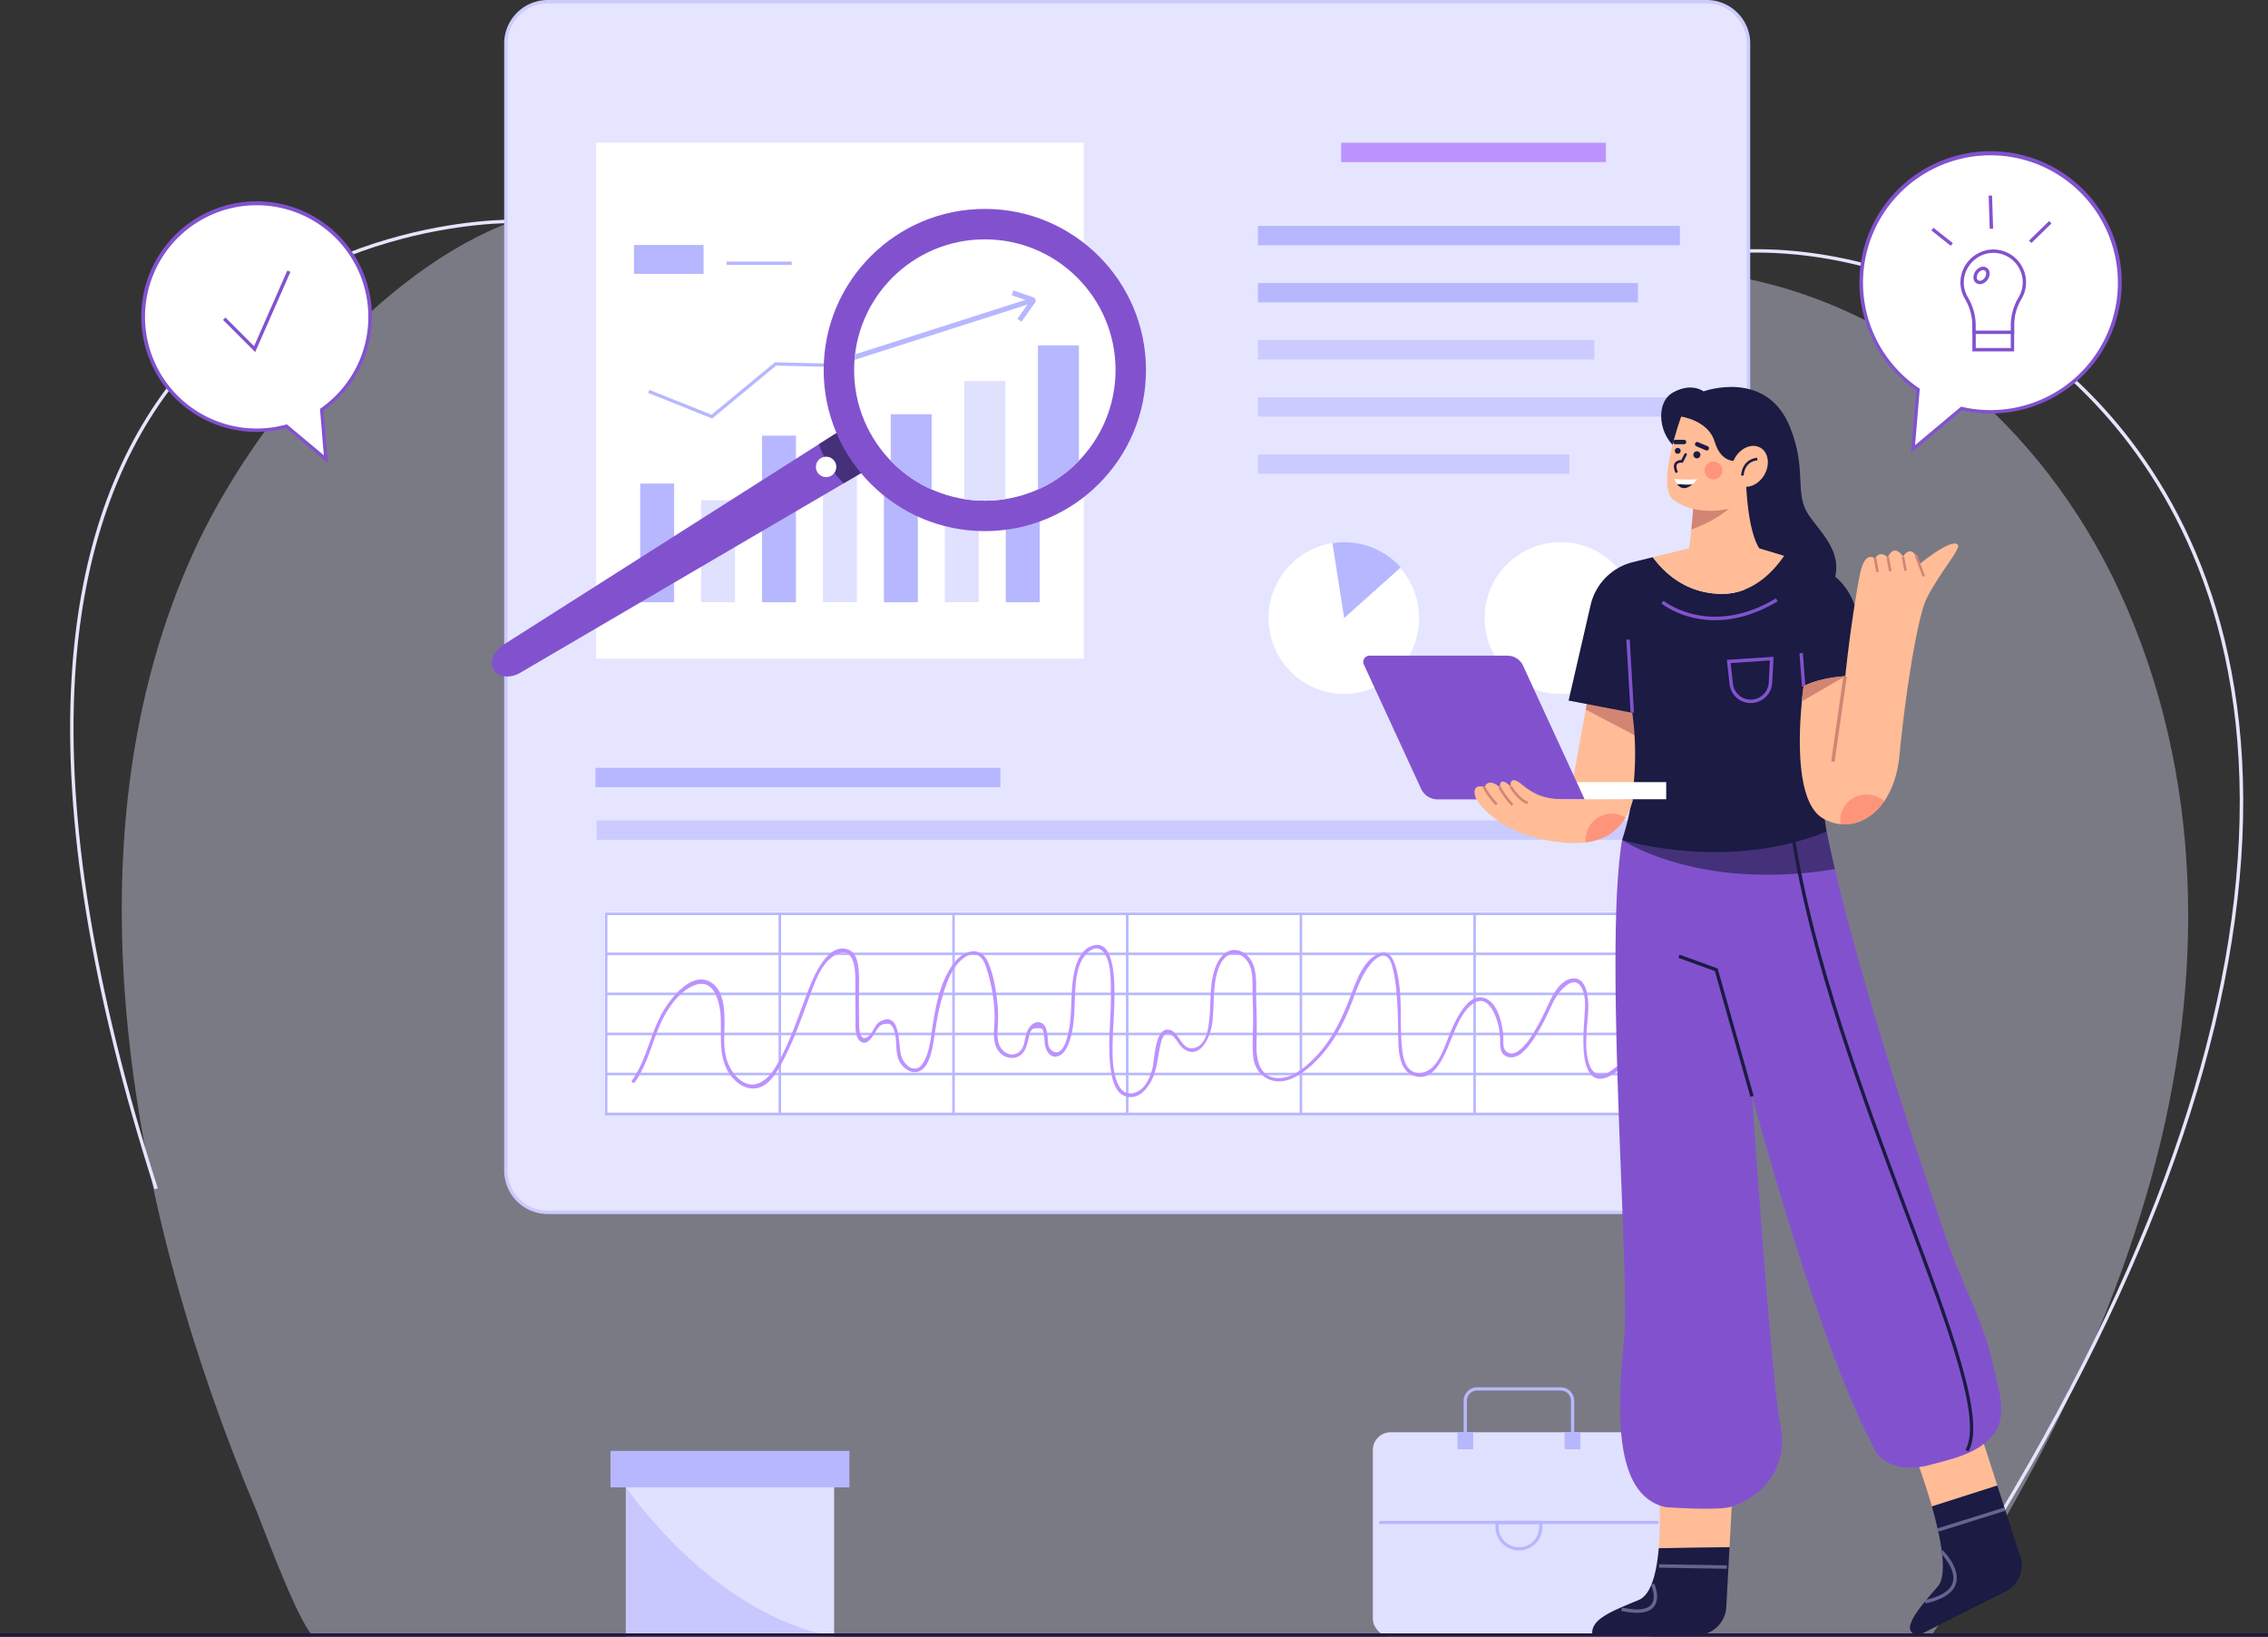 <svg xmlns="http://www.w3.org/2000/svg" xmlns:xlink="http://www.w3.org/1999/xlink" viewBox="0 0 1670 1205.56"><rect x="0" y="0" width="1670" height="1205.56" fill="#333333" stroke="none"/><defs><style>.cls-1{fill:#fff;}.cls-2,.cls-3{fill:#e5e5ff;}.cls-16,.cls-3{opacity:0.4;}.cls-4{fill:#cbcbff;}.cls-5{fill:#bc92ff;}.cls-6,.cls-8{fill:#b7b7ff;}.cls-7{fill:#e0e0ff;}.cls-10,.cls-8{opacity:0.6;}.cls-9{fill:#8252ce;}.cls-10,.cls-12{fill:#1b1b43;}.cls-11{clip-path:url(#clip-path);}.cls-13{fill:#ffbc96;}.cls-14{fill:#656590;}.cls-15{fill:#d28572;}.cls-16{fill:#fe5b52;}</style><clipPath id="clip-path"><circle class="cls-1" cx="725.16" cy="272.54" r="96.25"/></clipPath></defs><title>What_you_get_artwork3</title><g id="Layer_2" data-name="Layer 2"><g id="Isolation_Mode" data-name="Isolation Mode"><path class="cls-2" d="M1463.56,1133.71l-2.12-1.31c121.14-197,184.27-375,187.63-529.07,3.48-159.31-58.3-256.73-110.73-310.39-50.36-51.54-116.28-87.4-185.63-101-65-12.71-128.65-4.63-174.58,22.16l-1.26-2.16c46.45-27.09,110.72-35.28,176.31-22.45,69.85,13.65,136.24,49.76,187,101.66,52.77,54,114.94,152,111.44,312.2C1648.2,757.89,1584.94,936.31,1463.56,1133.71Z"/><path class="cls-3" d="M1560.67,435.57C1504.1,313,1394.2,217.21,1257.5,200.56c-109.07-13.29-218.75-15.07-328.29-21.75-115.6-7.05-228.79-28.51-343-47.3-73.33-12.07-137.58,5.75-208.68,31.55-97.12,35.23-191,149-233.33,240-102,219.26-45.68,495.07,44.23,708.74,4.41,10.46,34.78,93.76,43.88,93.76H1421.55c71.75-105.23,130.55-220.95,163.2-340.44C1623.54,723.13,1623.13,570.88,1560.67,435.57Z"/><path class="cls-2" d="M113.81,875.94C67.11,730.33,46.55,603.71,52.7,499.6,57.81,413,81.39,341.09,122.76,285.84c94.82-126.58,253.18-124.08,254.77-124l-.06,2.5c-1.54-.05-158.71-2.49-252.72,123.06-41.08,54.85-64.48,126.31-69.56,212.4-6.12,103.8,14.4,230.1,61,375.41Z"/><rect class="cls-2" x="372.5" y="1.25" width="915" height="891.71" rx="30.8"/><path class="cls-4" d="M1256.69,894.21H403.3a32.09,32.09,0,0,1-32.05-32.06V32.05A32.09,32.09,0,0,1,403.3,0h853.39a32.09,32.09,0,0,1,32.06,32.05v830.1A32.09,32.09,0,0,1,1256.69,894.21ZM403.3,2.5a29.59,29.59,0,0,0-29.55,29.55v830.1a29.59,29.59,0,0,0,29.55,29.56h853.39a29.59,29.59,0,0,0,29.56-29.56V32.05A29.59,29.59,0,0,0,1256.69,2.5Z"/><rect class="cls-5" x="987.5" y="105.14" width="195" height="14.23"/><rect class="cls-6" x="926.25" y="166.39" width="310.69" height="14.23"/><rect class="cls-6" x="926.25" y="208.47" width="279.83" height="14.23"/><rect class="cls-4" x="926.25" y="250.56" width="247.7" height="14.23"/><rect class="cls-4" x="926.25" y="292.64" width="310.69" height="14.23"/><rect class="cls-4" x="926.25" y="334.72" width="229.34" height="14.23"/><rect class="cls-6" x="438.46" y="565.56" width="298.19" height="14.23"/><rect class="cls-4" x="439.31" y="604.31" width="771.01" height="14.23"/><rect class="cls-1" x="438.93" y="105.14" width="359.09" height="380.03"/><rect class="cls-6" x="471.4" y="356.18" width="24.97" height="87.4"/><rect class="cls-7" x="516.26" y="368.5" width="24.97" height="75.08"/><rect class="cls-6" x="561.12" y="320.88" width="24.97" height="122.69"/><rect class="cls-7" x="605.99" y="329.67" width="24.97" height="113.91"/><rect class="cls-6" x="650.85" y="290.35" width="24.97" height="153.23"/><rect class="cls-7" x="695.71" y="269.11" width="24.97" height="174.47"/><rect class="cls-6" x="740.58" y="250.17" width="24.97" height="193.41"/><polygon class="cls-6" points="524.38 308.26 477.24 289.4 478.14 287.15 523.95 305.47 570.63 266.84 614.17 267.86 745.42 186.81 746.69 188.87 614.83 270.3 571.48 269.29 524.38 308.26"/><rect class="cls-6" x="466.85" y="180.43" width="51.22" height="21.29"/><rect class="cls-6" x="535" y="192.64" width="47.92" height="2.5"/><circle class="cls-1" cx="1149.1" cy="455.23" r="55.92"/><path class="cls-1" d="M989.75,511.15A55.93,55.93,0,0,1,981.1,400a57.17,57.17,0,0,1,8.65-.66,55.93,55.93,0,0,1,0,111.85Z"/><path class="cls-6" d="M989.75,455.24,981.1,400a57.17,57.17,0,0,1,8.65-.66,55.67,55.67,0,0,1,41.62,18.62Z"/><rect class="cls-1" x="445.02" y="671.79" width="767.38" height="147.5"/><path class="cls-6" d="M1214.63,821.49H445.39V672.12h769.24Zm-767.36-1.87h765.48V674H447.27Z"/><rect class="cls-6" x="446.33" y="790.12" width="767.36" height="1.88"/><rect class="cls-6" x="446.33" y="760.62" width="767.36" height="1.88"/><rect class="cls-6" x="446.33" y="731.12" width="767.36" height="1.88"/><rect class="cls-6" x="446.33" y="701.62" width="767.36" height="1.88"/><rect class="cls-6" x="1084.86" y="673.06" width="1.87" height="147.5"/><rect class="cls-6" x="956.97" y="673.06" width="1.87" height="147.5"/><rect class="cls-6" x="829.07" y="673.06" width="1.87" height="147.5"/><rect class="cls-6" x="701.18" y="673.06" width="1.87" height="147.5"/><rect class="cls-6" x="573.28" y="673.06" width="1.87" height="147.5"/><path class="cls-5" d="M467.4,797.2c11.16-15.54,13.57-35.56,23.54-51.92,4.86-8,11.3-15.9,20.2-19.47,15.35-6.16,19.27,13.65,19.59,24.66.48,16.18-2.2,33.74,11.17,45.89,4.46,4.06,10.36,6.47,16.39,4.87,7.22-1.92,11.71-8.54,15.29-14.61,10.23-17.4,16.73-37.34,23.84-56.16,3.59-9.51,8.15-21.68,17.56-27,13.4-7.59,14.87,9.21,14.84,18.06,0,9.7.07,19.4.15,29.1,0,4.67-.92,14.4,4.56,17,3.23,1.53,5.78-1.39,7.59-3.73,1.57-2,2.67-4.43,4.24-6.46s2.79-3.07,5.46-3.29c2.45-.2,3.62-.23,5.28,2a13.36,13.36,0,0,1,1.75,4.5c1.93,7.28-.05,15.52,4.07,22.25,2.29,3.74,7.23,7.47,11.87,6.74,9.37-1.48,11.75-16.75,12.87-24.08,1.51-9.82,2.91-19.58,5.62-29.17s6.25-21.17,13.59-28.39c2.79-2.75,6.64-5.49,10.77-5,6,.67,7.93,7.49,9.4,12.37a118.08,118.08,0,0,1,5.32,34.09c0,8-2.32,17.93,3,24.83a12.14,12.14,0,0,0,12.3,4.67c6.76-1.69,8.39-8.25,9.77-14.2a24.23,24.23,0,0,1,.92-3.54c1.32-3.35,1.84-3.74,5.46-3.89,4-.16,4.14.77,4.78,4.07s.31,6.69,1.31,10c1.27,4.16,4.19,8,9,6.55,4.44-1.32,6.82-6.08,8.29-10.09,4.22-11.55,3.83-24.33,4.46-36.41.41-8,1.06-16.6,4.75-23.86,2.41-4.73,9.51-12.38,15-7.39,7.14,6.49,6.44,22.3,6.61,31,.35,18.73-2.8,37.53-.18,56.2,1,7,3,17.4,10.71,20,10.73,3.66,18.63-8,21.48-16.56,2.27-6.8,2.79-13.91,4.4-20.84.85-3.65,2.14-10.31,7.12-8.23,4.29,1.8,6.06,7.87,9.84,10.61,12.18,8.87,19.64-8.42,21.08-17.78,2.09-13.68-.07-28.75,5-41.84,1.3-3.31,3.33-6.82,6.37-8.82,7.44-4.9,14.78,1.88,17,8.81,1.7,5.26,1.38,11.16,1.48,16.62.11,5.93.27,11.85.38,17.77.18,9.79-.7,19.78-.07,29.54.43,6.77,3,12.95,8.86,16.77,14.7,9.61,31.89-5.38,41.27-15.89,10.66-12,17.83-26.15,23.35-41.05,2.79-7.53,5.58-15.23,9.94-22,2.39-3.73,9-12.67,14.51-10.2,3.56,1.61,4.74,8.05,5.51,11.36a117.94,117.94,0,0,1,2.37,17.05c.89,10.88,1,21.78,1.15,32.68.17,9.23.95,23.16,11.21,26.89,16,5.84,23.66-17.1,28.1-27.7,3.67-8.78,8.15-20.69,16.69-25.91,7.27-4.43,12.33,2.41,15,8.5a48.12,48.12,0,0,1,4,18.69c.06,4.45-.29,10,4.58,12.17,10.63,4.68,20.31-12.9,24.45-19.83,3.76-6.32,6.62-12.94,9.78-19.57,4-8.33,17-24.25,22.36-8.3,2,6,1.33,12.53.93,18.75-.46,7.06-1,14.14-.74,21.22.26,8.17,1.74,26,14.07,24.12,7.48-1.15,15.18-9.39,20.78-14.06a272.92,272.92,0,0,0,23.3-21.94c1.1-1.17-.66-2.94-1.77-1.77a274.63,274.63,0,0,1-23.3,22,169.69,169.69,0,0,1-13.61,10.58c-6.18,4.16-12.22,2.27-14.69-4.1-4.84-12.5-1.89-28-1.24-41,.39-7.74-.59-25.45-12.44-23.3-7.1,1.29-12,9-15,14.85-3.36,6.7-6.12,13.6-9.9,20.09s-8.09,14.11-14.34,18.44c-4.72,3.26-10.25,1.72-10.78-4.62-.24-2.9.07-5.78-.27-8.68-1-8.39-4.18-22.26-13.27-25.66-12.61-4.71-21.79,16.51-25.38,24.81-3.67,8.5-6.52,19.39-13.31,26-4.79,4.67-12.56,6.3-17.46.89-3.58-4-4.48-10.19-5-15.28-2-19.76,1-40.18-4.64-59.55-1.63-5.59-4.72-12.49-11.64-10-11.59,4.1-16.87,19.16-20.82,29.54C989,748.21,982,764.08,969.72,777.27c-7.1,7.61-17.39,17-28.49,16.79-14.58-.29-16.4-14.84-16-26,.41-10.91,0-21.84-.26-32.75-.19-8.78,1-19.25-3.35-27.29-2.76-5.12-8.62-9.2-14.66-8.13-5.14.91-9,5.75-11,10.2-5.58,12-4.1,26.4-5.36,39.2-.72,7.31-2,19.86-10.58,22.41-10.77,3.2-11.11-13-20.17-13.3-9.6-.32-9.68,22.74-11.34,28.81-2,7.48-6,16.42-14.48,18-5.27,1-8.78-2.31-10.83-6.85-4.66-10.31-4.09-23.3-3.8-34.35.22-8.25,1-16.48,1.1-24.73.16-8.9,1.93-47.11-15-43-11.74,2.84-14.75,18-15.79,28-1.39,13.39-.22,27.1-4,40.17-1,3.4-2.31,7.32-5.15,9.63s-6.5.35-8-2.75c-1-2.1-.94-4.74-1.14-7-.33-3.8-.81-9.46-5-11.06-4.9-1.85-8.92,3.16-10.39,7.19-1.83,5-1.23,11.54-6.3,14.84s-11,.19-13.49-4.71c-2.56-5.12-1.64-11.34-1.39-16.84a104.92,104.92,0,0,0-.63-16.72c-1.09-9.41-2.85-19.74-6.72-28.45-5.33-12-17.23-8.83-24.31-.19-12,14.66-15,36.95-17.64,55-.84,5.8-1.94,11.82-4.53,17.12-1.33,2.72-3.24,5.94-6.48,6.49-5.42.92-9.89-5.33-11.08-9.76-1.93-7.22-.11-32.81-15.13-25-4.66,2.44-5.11,8.26-9.09,11.18-6.21,4.58-6.6-5.54-6.64-9.45-.07-5.87-.1-11.75-.15-17.62-.07-7.89.53-16.08-.43-23.93-.61-5-2.14-10.85-7.31-12.91-14-5.59-24.45,17-28.2,26.47-8,20.09-14.35,41.56-25.56,60.15-6.15,10.2-16.64,17.85-27.18,8.29-7.54-6.82-10.31-16.85-10.51-26.67-.25-12.76,3.57-38.57-11.73-45.21-13.34-5.78-27.47,12.62-33.11,22.07-9.63,16.17-12.13,35.91-23.07,51.16-.94,1.31,1.22,2.56,2.15,1.26Z"/><rect class="cls-7" x="1010.86" y="1054.93" width="215.15" height="150.62" rx="13.12"/><rect class="cls-6" x="1015.6" y="1120.2" width="205.66" height="2.38"/><path class="cls-6" d="M1118.43,1142a17.29,17.29,0,0,1-17.27-17.27v-4.56h34.54v4.56A17.28,17.28,0,0,1,1118.43,1142Zm-14.89-19.45v2.18a14.89,14.89,0,1,0,29.78,0v-2.18Z"/><path class="cls-6" d="M1159.13,1062.63h-2.38v-30.9a7.55,7.55,0,0,0-7.55-7.54h-61.53a7.55,7.55,0,0,0-7.55,7.54v30.9h-2.38v-30.9a9.93,9.93,0,0,1,9.93-9.92h61.53a9.94,9.94,0,0,1,9.93,9.92Z"/><rect class="cls-6" x="1073.19" y="1054.93" width="11.61" height="12.51"/><rect class="cls-6" x="1152.09" y="1054.93" width="11.61" height="12.51"/><rect class="cls-7" x="460.83" y="1077.73" width="153.35" height="127.83"/><rect class="cls-6" x="449.53" y="1068.68" width="175.94" height="26.85"/><path class="cls-8" d="M614.18,1205.56H460.83V1095.13S522.93,1188.48,614.18,1205.56Z"/><path class="cls-1" d="M1465.66,113.15A95.09,95.09,0,0,0,1412.32,287l-3.65,43.8,35.69-29.86a95.08,95.08,0,1,0,21.3-187.74Z"/><path class="cls-9" d="M1407.17,333.63l3.84-46.06a96.59,96.59,0,1,1,33.67,14.67Zm58.49-219.23A93.83,93.83,0,0,0,1413,285.91l.6.41-3.46,41.55L1444,299.53l.6.14a93.83,93.83,0,1,0,21-185.27Z"/><rect class="cls-1" x="1453.57" y="228.24" width="28.27" height="29.34"/><path class="cls-9" d="M1483.09,258.83h-30.77V227h30.77Zm-28.27-2.5h25.77V229.49h-25.77Z"/><path class="cls-1" d="M1490.64,208a22.94,22.94,0,1,0-42.83,11.41,40.41,40.41,0,0,1,5.76,20.18v5.21h28.27v-5.42a39.64,39.64,0,0,1,5.71-19.9A22.69,22.69,0,0,0,1490.64,208Z"/><path class="cls-9" d="M1483.09,246h-30.77v-6.46a39,39,0,0,0-5.59-19.56,24.17,24.17,0,0,1-3.21-12.34,24.49,24.49,0,0,1,23-23.86,24.18,24.18,0,0,1,22.07,36.28,38.18,38.18,0,0,0-5.54,19.27Zm-28.27-2.5h25.77v-4.17a40.61,40.61,0,0,1,5.88-20.53,21.68,21.68,0,0,0-19.79-32.52A22,22,0,0,0,1446,207.69a21.58,21.58,0,0,0,2.88,11.06,41.4,41.4,0,0,1,5.92,20.81Z"/><path class="cls-1" d="M1462.47,205.27c-1.77,2.53-4.75,3.51-6.65,2.18s-2-4.47-.22-7,4.75-3.51,6.65-2.18S1464.25,202.74,1462.47,205.27Z"/><path class="cls-9" d="M1457.78,209.3a4.6,4.6,0,0,1-2.68-.83,4.94,4.94,0,0,1-2-4,8.23,8.23,0,0,1,5.41-7.72,4.75,4.75,0,0,1,6.5,4.56,7.9,7.9,0,0,1-1.49,4.71h0a7.93,7.93,0,0,1-3.92,3A5.8,5.8,0,0,1,1457.78,209.3Zm2.5-10.37a3.1,3.1,0,0,0-1,.17,5.72,5.72,0,0,0-3.69,5.26,2.27,2.27,0,0,0,3.22,2.26,5.4,5.4,0,0,0,2.65-2.07h0a5.41,5.41,0,0,0,1-3.19,2.51,2.51,0,0,0-1-2.06A2.12,2.12,0,0,0,1460.28,198.93Z"/><rect class="cls-9" x="1428.77" y="165.32" width="2.5" height="18.18" transform="translate(404.22 1185.89) rotate(-51.55)"/><rect class="cls-9" x="1464.71" y="143.95" width="2.5" height="24.41" transform="translate(-4.25 46.99) rotate(-1.83)"/><rect class="cls-9" x="1492.05" y="169.69" width="20.58" height="2.5" transform="translate(306.25 1095.93) rotate(-44.21)"/><path class="cls-1" d="M272.61,233.25a83.58,83.58,0,1,0-61.68,80.68l29,24.28-3-36.46A83.48,83.48,0,0,0,272.61,233.25Z"/><path class="cls-9" d="M241.44,341.09,210.62,315.3a84.92,84.92,0,1,1,27.59-12.94Zm-30.21-28.54,27.22,22.78-2.85-34.19.59-.41a82.22,82.22,0,1,0-25.59,12Z"/><polygon class="cls-9" points="187.91 259.33 164.21 235.63 165.97 233.86 187.09 254.98 211.57 199.23 213.86 200.23 187.91 259.33"/><path class="cls-9" d="M643.69,342.82,621.27,356,382.91,495.62c-7.34,4.3-15.92,3.29-19.33-2.28v0c-3.4-5.57-.38-13.67,6.8-18.23L603,327.14l22.38-14.23Z"/><path class="cls-10" d="M643.69,342.82,621.27,356a70.45,70.45,0,0,1-11.46-14.26A71.34,71.34,0,0,1,603,327.14l22.38-14.23Z"/><path class="cls-1" d="M612.19,350.31a7.5,7.5,0,1,1,2.5-10.31A7.49,7.49,0,0,1,612.19,350.31Z"/><circle class="cls-9" cx="725.16" cy="272.54" r="118.66"/><circle class="cls-1" cx="725.16" cy="272.54" r="96.25"/><g class="cls-11"><rect class="cls-6" x="655.86" y="305.08" width="30.17" height="185.17"/><rect class="cls-7" x="710.08" y="280.66" width="30.17" height="210.84"/><rect class="cls-6" x="764.29" y="254.43" width="30.17" height="233.73"/><rect class="cls-6" x="619.64" y="241.1" width="145.14" height="3.75" transform="translate(-41.12 222.44) rotate(-17.74)"/><path class="cls-6" d="M752.15,237l-3-2.18L758.2,222,745,217.49l1.21-3.55,14.56,5a2.57,2.57,0,0,1,1.71,1.74,2.63,2.63,0,0,1-.52,2.48Zm7.41-14.5.12,0Zm-.53-1.63a.35.35,0,0,0,0,.08Z"/></g><path class="cls-12" d="M1236.25,331.39c-14.79-9-18.12-34.58-4.37-42.29s22.5-.84,22.5-.84,46.11-16.82,63.54,26.05c13.12,32.29,2.71,49.16,14.16,65.41,13.06,18.52,34,35.21,6.67,67.71L1275,431.81l-16.67-78.55Z"/><path class="cls-13" d="M1456.87,1051.29,1410,1071.92s6.73,17.4,12.5,37.65l48.2-15.4Z"/><path class="cls-12" d="M1470.7,1094.17l-48.2,15.4c6.6,23.19,11.93,50.11,4.4,58.89-9.8,11.42-18.34,20.86-20.39,28.8a5.58,5.58,0,0,0,7.89,6.43l62.28-31.41a21.75,21.75,0,0,0,10.13-28.15Z"/><rect class="cls-14" x="1425.9" y="1117.85" width="51.53" height="2.5" transform="translate(-267.95 484.56) rotate(-17.37)"/><path class="cls-14" d="M1417.76,1181l-.52-2.45c11.94-2.53,18.88-6.92,20.65-13,2.9-10-9.06-21.82-9.18-21.93l1.74-1.8c.54.53,13.15,12.94,9.84,24.42C1438.25,1173.23,1430.67,1178.21,1417.76,1181Z"/><path class="cls-13" d="M1275.83,1096.81l-54.16,5a278,278,0,0,1-.26,38.52l52.1-.76Z"/><path class="cls-12" d="M1221.41,1140.33c-1.47,17.09-5.35,34.23-14.74,38.14-20,8.34-35.84,14.17-34.17,25.84h76.89a21.77,21.77,0,0,0,21.73-20.58l2.39-44.16Z"/><rect class="cls-14" x="1245.42" y="1128.89" width="2.5" height="50.01" transform="translate(72.18 2381.18) rotate(-89.05)"/><path class="cls-14" d="M1205.39,1187.94a53.84,53.84,0,0,1-11.6-1.48l.55-2.44c11,2.45,18.41,1.7,21.52-2.17,4.15-5.16-.08-14.42-.12-14.52l2.27-1c.2.44,4.91,10.79-.2,17.14C1215.39,1186.43,1211.23,1187.94,1205.39,1187.94Z"/><path class="cls-9" d="M1275.13,1109.63a15.17,15.17,0,0,1-1.8.5c-10.83,2.5-46.65,0-46.65,0a37.61,37.61,0,0,1-4.65-1.32c-33.51-12.2-31.23-70.78-26.2-122,4.62-47-15-286.68-1.45-368.13l84.8-18.55.5,14.28,1,29.15,1.8,51.57s3.2,49.9,7.58,112.43c6.55,93.75,15.75,215.92,20.75,240.92C1318.8,1088.26,1288.67,1105.68,1275.13,1109.63Z"/><path class="cls-9" d="M1467,1057.71a39,39,0,0,1-6.17,5.77c-11.4,8.78-26.77,12-40.27,15.65a50.68,50.68,0,0,1-7.38,1.43c-12.57,1.55-26.3-1.33-32.17-12-30.11-54.85-64-163.73-90.9-261-19.65-71-35.53-135.9-43.43-169-3.47-14.62-5.4-23-5.4-23l38.43-1.15,65.32-2c1.78,8.8,3.8,18.08,6.08,27.7,22.29,95.18,66.22,226,83.42,276.08,10.33,30,26,56.72,32.82,88.12C1471,1021,1479.47,1043.28,1467,1057.71Z"/><path class="cls-10" d="M1351.08,640.13a296.31,296.31,0,0,1-70.38,3.43,237.37,237.37,0,0,1-34-5c-34.23-7.55-52.27-19.9-52.27-19.9l84.8-18.55.5,14.28,65.32-2C1346.78,621.23,1348.8,630.51,1351.08,640.13Z"/><polygon class="cls-12" points="1288.87 807.89 1262.72 715.26 1235.82 705.48 1236.68 703.13 1264.78 713.35 1264.95 713.97 1291.28 807.22 1288.87 807.89"/><path class="cls-12" d="M1449.42,1069.1l-2.17-1.25c12.62-21.91-12.68-89.42-44.7-174.9-31.09-83-69.79-186.29-83.79-278.46l2.48-.37c14,91.9,52.6,195.06,83.65,278C1437.15,978.17,1462.62,1046.17,1449.42,1069.1Z"/><path class="cls-13" d="M1212.55,540c-3,21.12-7.55,48.72-7.55,48.72h-49.37l12-66.07,3-16.43s42.5,10,44.37,10C1215.72,516.18,1214.43,526.83,1212.55,540Z"/><path class="cls-15" d="M1212.55,540l-2.25,5-42.65-22.32,3-16.43s42.5,10,44.37,10C1215.72,516.18,1214.43,526.83,1212.55,540Z"/><path class="cls-12" d="M1201.88,524.93s8.12,47.5-7.5,93.75c0,0,77.5,23.75,150.62-6.25l-16.87-106.87,5.62-54.38-111.87,1.25-38.13,12.5Z"/><path class="cls-12" d="M1365.36,445.1a46.76,46.76,0,0,0-30.64-29.34l-21-6.34c-8.46,12.31-23.56,28-45.59,28-25.91,0-42.16-14.87-51.12-27L1202.5,414a42.4,42.4,0,0,0-31.29,31.68L1155,516l46.88,9,1.25-53.75L1325,465.56l3.13,40s35.2-15.42,58.54.41Z"/><path class="cls-13" d="M1418.75,440.56c-6.75,13.2-15.82,70.42-20,115-1.37,14.65-5.55,26.2-11.33,34.62-8.49,12.45-20.54,18.1-32.24,16.85a31.74,31.74,0,0,1-13.1-4.4c-20.13-11.92-17.55-62.87-15.3-85.8.7-6.9,1.35-11.27,1.35-11.27,11.87-6.55,30.62-7.5,30.62-7.5.25-2.58.55-5.18.85-7.85,2.55-23,6.42-49.15,9.78-66.53,3.75-19.37,11.25-12.17,11.25-12.17,3.75-6.9,9.37-.95,9.37-.95,5-10.95,11.25-.63,11.25-.63,7.8-11.25,12.08,5.63,12.08,5.63s24.22-19.95,28.35-14.18C1443.75,404.31,1428.33,421.81,1418.75,440.56Z"/><rect class="cls-1" x="1121.88" y="576.07" width="105" height="12.61"/><path class="cls-9" d="M1166.84,588.79h-108.3a13.33,13.33,0,0,1-12.12-7.76l-42.18-91.57a4.6,4.6,0,0,1,4.17-6.52H1110a12.66,12.66,0,0,1,11.48,7.36Z"/><path class="cls-13" d="M1202.5,588.68a53.32,53.32,0,0,1-5.5,13.48c-5.8,9.8-15.1,16.52-29.42,18.32a72.52,72.52,0,0,1-16.53.08c-49.62-4.93-64-32.08-64-32.08s-5.53-11.52,6.19-8.87c0,0,2.21-7.33,11.25.32,0,0-1.07-9.07,7.83-.77,0,0-1.25-9.23,8.42-1.25s17.21,10.3,28.93,10.77S1202.5,588.68,1202.5,588.68Z"/><rect class="cls-9" x="1199.06" y="471.14" width="2.5" height="53.84" transform="translate(-26.88 70.51) rotate(-3.33)"/><path class="cls-9" d="M1262.73,456.81a70.34,70.34,0,0,1-15.51-1.7c-14.91-3.36-23.49-10.38-23.85-10.68l1.59-1.92c.34.28,34.12,27.39,82.73-1.78l1.28,2.15C1291.15,453.57,1275.34,456.81,1262.73,456.81Z"/><rect class="cls-9" x="1325.94" y="480.94" width="2.5" height="24.66" transform="translate(-33.67 102.36) rotate(-4.36)"/><path class="cls-9" d="M1289.17,517.85a15.67,15.67,0,0,1-15.63-14l-2-17.82,34.38-2.26-1,19.16a15.79,15.79,0,0,1-15.47,14.89Zm-14.86-29.47L1276,503.6a13.24,13.24,0,0,0,26.37-.78l.87-16.34Z"/><rect class="cls-15" x="1322.34" y="528.32" width="63.45" height="2.5" transform="translate(638.15 1795.03) rotate(-81.86)"/><rect class="cls-15" x="1401.25" y="409.85" width="1.88" height="10.48" transform="translate(-51.64 257.53) rotate(-10.3)"/><rect class="cls-15" x="1390" y="410.16" width="1.88" height="10.48" transform="translate(-51.87 255.52) rotate(-10.3)"/><rect class="cls-15" x="1380.62" y="410.78" width="1.88" height="10.48" transform="translate(-52.14 253.85) rotate(-10.3)"/><rect class="cls-15" x="1412.71" y="408.36" width="1.88" height="16.68" transform="translate(-56.46 520.68) rotate(-20.47)"/><path class="cls-15" d="M1358.72,498l-32.1,18.7c.7-6.9,1.35-11.27,1.35-11.27C1339.84,498.92,1358.72,498,1358.72,498Z"/><path class="cls-16" d="M1387.42,590.18c-8.49,12.45-20.54,18.1-32.24,16.85a16.17,16.17,0,0,1-.18-2.52,19.37,19.37,0,0,1,32.42-14.33Z"/><path class="cls-16" d="M1197,602.16c-5.8,9.8-15.1,16.52-29.42,18.32,0-.6-.08-1.2-.08-1.8a19.38,19.38,0,0,1,29.5-16.52Z"/><path class="cls-15" d="M1124.71,592.21c-4.94-1-11.12-8.62-13.19-12.62l1.66-.86c2.14,4.12,8,10.87,11.9,11.64Z"/><path class="cls-15" d="M1113,593.5c-4.19-4.31-8-9.67-9.61-13.35l1.73-.73c1.47,3.48,5.18,8.62,9.23,12.77Z"/><path class="cls-15" d="M1101.41,593.19c-4.19-4.31-8.05-9.67-9.61-13.36l1.73-.73c1.47,3.49,5.18,8.63,9.22,12.78Z"/><path class="cls-13" d="M1313.73,409.41c-8.48,12.32-23.58,28-45.6,28-25.9,0-42.15-14.87-51.1-27l26.72-6.53c.65-4.8,1.2-9.47,1.65-13.9.35-3.47.65-6.8.93-10,.45-5.17.75-9.85,1-13.85.32-5.47.47-9.62.55-11.92,0-1.33,0-2,0-2l37.5-15s-1.25,48.75,10,66.65Z"/><path class="cls-15" d="M1277.71,370.35s-10,11.73-32.31,19.63c.35-3.47.65-6.8.93-10,.45-5.17.75-9.85,1-13.85Z"/><path class="cls-13" d="M1237.92,306.81s-19.17,52.08-5.42,61.66c12.23,8.53,28.33,9.59,44.17,5.42l10.41-35.42-6.25-34.58Z"/><path class="cls-12" d="M1281.67,338.89s-13.54,5.19-19.17-13.75c-4.58-15.42-24.58-18.33-24.58-18.33l8.12-7.5,38.54-1.05,14.17,17.3-4.79,22.5Z"/><ellipse class="cls-13" cx="1288.33" cy="343.47" rx="15.83" ry="12.5" transform="translate(346.71 1287.47) rotate(-60)"/><path class="cls-12" d="M1283.91,350.26l-1.88,0c0-.12.25-11.79,11.82-13.11l.21,1.86C1284.15,340.13,1283.91,349.84,1283.91,350.26Z"/><circle class="cls-12" cx="1235.36" cy="332.07" r="2.14"/><path class="cls-12" d="M1252.07,335a2.59,2.59,0,1,1-2.58-2.59A2.58,2.58,0,0,1,1252.07,335Z"/><path class="cls-12" d="M1240,327.2h-6.38a1.63,1.63,0,0,1-1.63-1.63h0a1.63,1.63,0,0,1,1.63-1.63H1240a1.63,1.63,0,0,1,1.63,1.63h0A1.63,1.63,0,0,1,1240,327.2Z"/><path class="cls-12" d="M1256.06,331.68l-7-3a1.64,1.64,0,0,1-.87-2.14h0a1.62,1.62,0,0,1,2.13-.86l7.06,3a1.62,1.62,0,0,1,.87,2.13h0A1.64,1.64,0,0,1,1256.06,331.68Z"/><path class="cls-12" d="M1234.38,348.29a.94.94,0,0,1-.87-.58c-1.25-3-1.29-5.38-.1-6.94a5.69,5.69,0,0,1,4.55-1.88l2.38-4.62a.93.93,0,1,1,1.66.86l-2.94,5.72-.65-.07s-2.48-.24-3.51,1.12c-.74,1-.62,2.75.34,5.1a.93.93,0,0,1-.51,1.22A.91.91,0,0,1,1234.38,348.29Z"/><path class="cls-12" d="M1234.82,356.43c3.63,5.12,8.22,2.94,11.36.31A64.87,64.87,0,0,1,1234.82,356.43Z"/><path class="cls-1" d="M1246.18,356.74a24.85,24.85,0,0,0,3.49-3.63c0-.06,0-.12-.09-.12a101.16,101.16,0,0,1-16.56-.23c-.07,0-.1.06-.07.12a16.84,16.84,0,0,0,1.87,3.55A64.87,64.87,0,0,0,1246.18,356.74Z"/><path class="cls-16" d="M1268.2,346.52a6.54,6.54,0,1,1-6.53-6.54A6.53,6.53,0,0,1,1268.2,346.52Z"/><rect class="cls-12" y="1203.06" width="1670" height="2.5"/></g></g></svg>